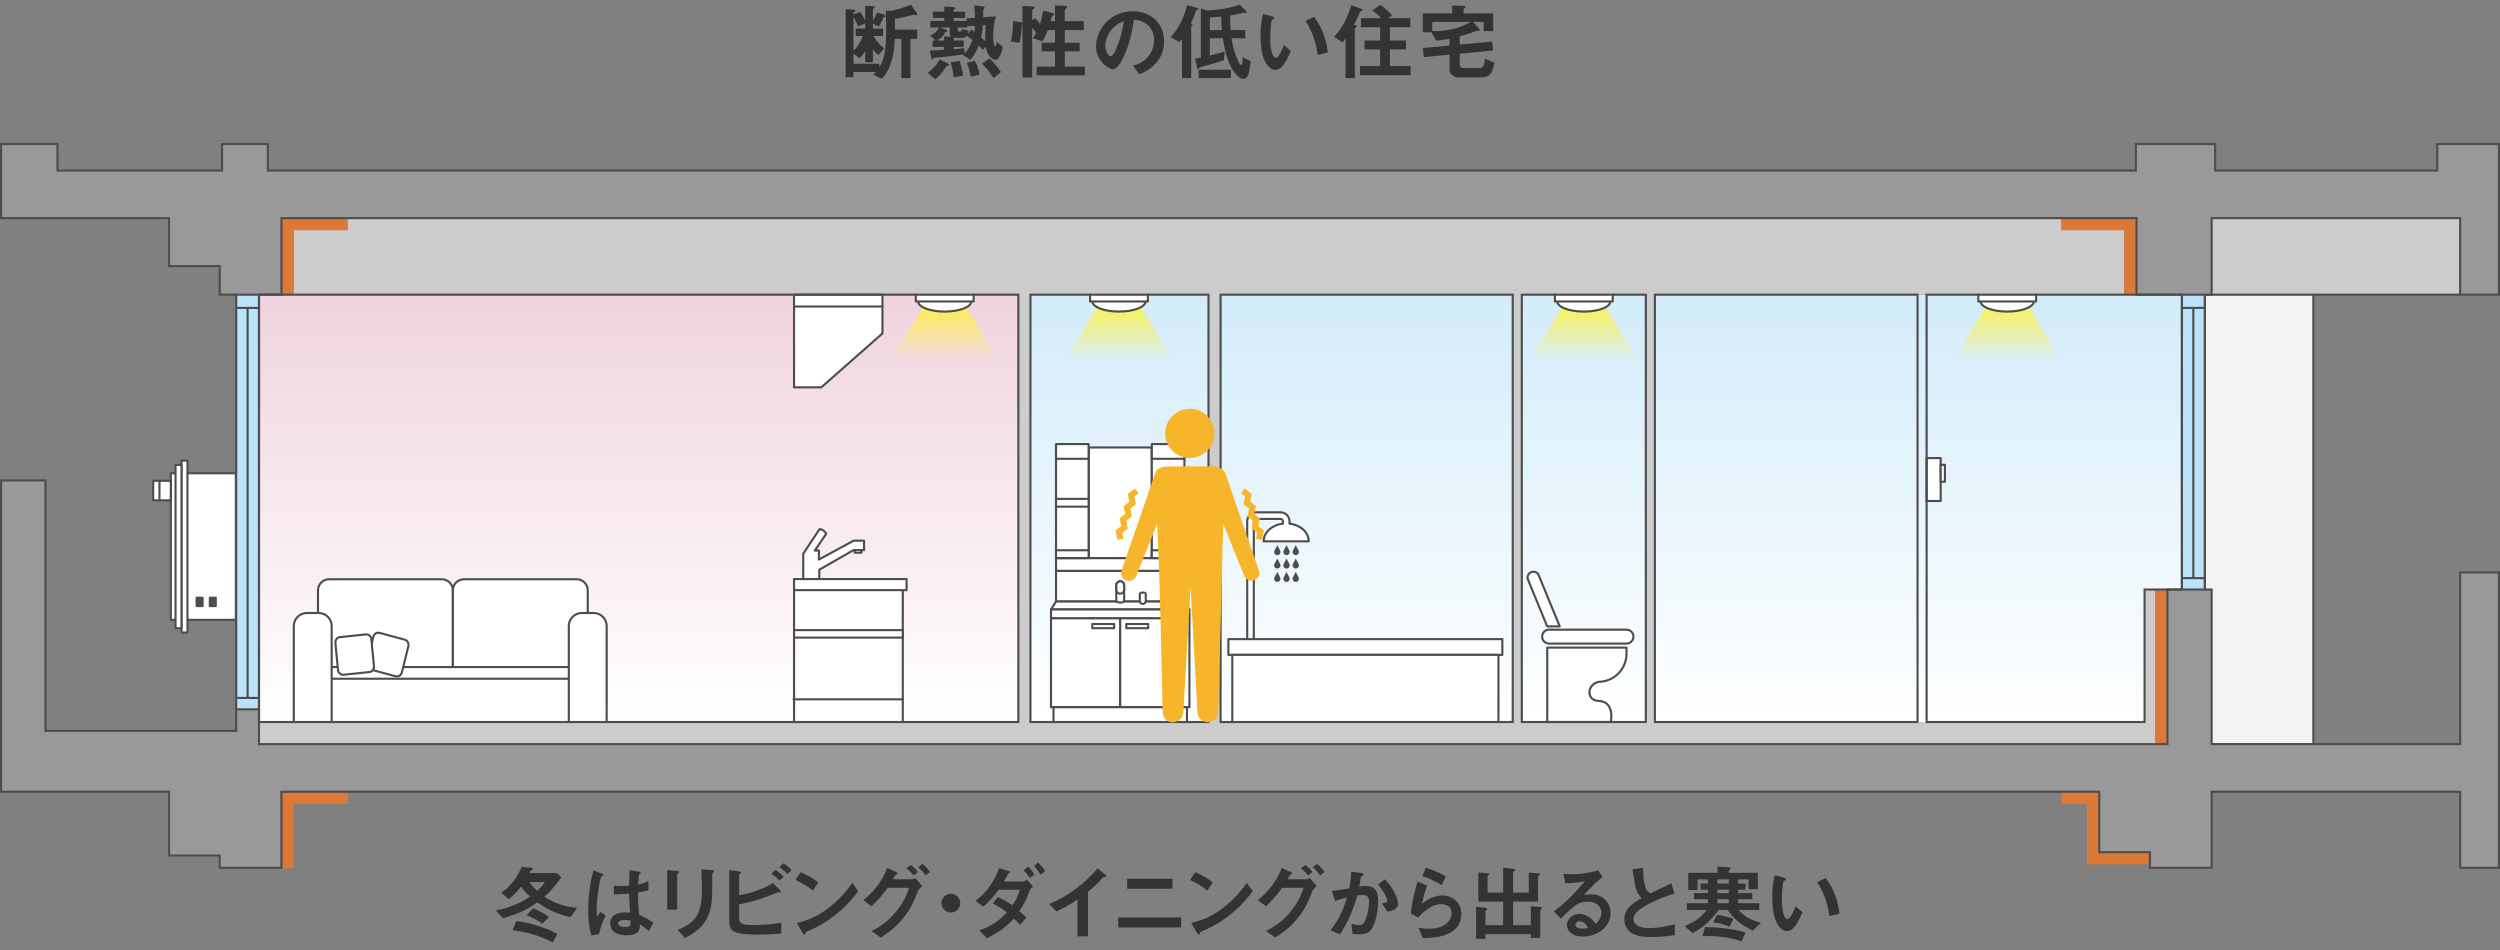 <?xml version="1.0" encoding="UTF-8"?><svg id="_レイヤー_2" xmlns="http://www.w3.org/2000/svg" xmlns:xlink="http://www.w3.org/1999/xlink" viewBox="0 0 566.239 215.271"><rect x="0" y="0" width="566.239" height="215.271" fill="#808080" stroke="none"/><defs><style>.cls-1,.cls-2,.cls-3,.cls-4{fill:none;}.cls-5{fill:#f7b52c;}.cls-2,.cls-6,.cls-7,.cls-8,.cls-4{stroke-width:.483px;}.cls-2,.cls-6,.cls-7,.cls-8,.cls-4,.cls-9{stroke:#4d4d4d;}.cls-2,.cls-6,.cls-7,.cls-9{stroke-linecap:round;stroke-linejoin:round;}.cls-10{fill:#dd7936;}.cls-6,.cls-9{fill:#fff;}.cls-7,.cls-11{fill:#4d4d4d;}.cls-12{fill:url(#_名称未設定グラデーション_16-3);}.cls-13{fill:url(#_名称未設定グラデーション_16-2);}.cls-14{fill:url(#_名称未設定グラデーション_16-4);}.cls-15{fill:#ccc;}.cls-16{fill:url(#_名称未設定グラデーション_3);}.cls-16,.cls-3,.cls-17,.cls-18,.cls-19,.cls-9{fill-rule:evenodd;}.cls-20{fill:url(#_名称未設定グラデーション_5);}.cls-8{fill:#999;}.cls-8,.cls-4{stroke-miterlimit:10;}.cls-21{fill:#bae2f8;}.cls-17{fill:url(#_名称未設定グラデーション_3-2);}.cls-18{fill:url(#_名称未設定グラデーション_3-4);}.cls-19{fill:url(#_名称未設定グラデーション_3-3);}.cls-22{fill:#f4f3f1;}.cls-9{stroke-width:.484px;}.cls-23{fill:#333;}.cls-24{fill:url(#_名称未設定グラデーション_16);}</style><linearGradient id="_名称未設定グラデーション_5" x1="144.657" y1="66.743" x2="144.657" y2="163.533" gradientUnits="userSpaceOnUse"><stop offset="0" stop-color="#efd3df"/><stop offset="1" stop-color="#fff"/></linearGradient><linearGradient id="_名称未設定グラデーション_16" x1="434.579" y1="66.743" x2="434.579" y2="163.533" gradientUnits="userSpaceOnUse"><stop offset="0" stop-color="#d2ecfa"/><stop offset="1" stop-color="#fff"/></linearGradient><linearGradient id="_名称未設定グラデーション_16-2" x1="309.543" x2="309.543" xlink:href="#_名称未設定グラデーション_16"/><linearGradient id="_名称未設定グラデーション_16-3" x1="253.555" x2="253.555" xlink:href="#_名称未設定グラデーション_16"/><linearGradient id="_名称未設定グラデーション_16-4" x1="358.728" x2="358.728" xlink:href="#_名称未設定グラデーション_16"/><linearGradient id="_名称未設定グラデーション_3" x1="213.972" y1="81.587" x2="213.972" y2="67.46" gradientUnits="userSpaceOnUse"><stop offset="0" stop-color="#fff23f" stop-opacity="0"/><stop offset="1" stop-color="#fff23f"/></linearGradient><linearGradient id="_名称未設定グラデーション_3-2" x1="253.444" x2="253.444" xlink:href="#_名称未設定グラデーション_3"/><linearGradient id="_名称未設定グラデーション_3-3" x1="358.728" x2="358.728" xlink:href="#_名称未設定グラデーション_3"/><linearGradient id="_名称未設定グラデーション_3-4" x1="454.623" x2="454.623" xlink:href="#_名称未設定グラデーション_3"/></defs><g id="_レイヤー_6"><rect class="cls-20" x="58.662" y="66.743" width="171.989" height="96.79"/><polygon class="cls-24" points="374.965 163.533 485.737 163.533 485.737 133.527 494.193 133.527 494.193 66.743 374.965 66.743 374.965 163.533"/><rect class="cls-22" x="499.361" y="66.743" width="24.607" height="101.803"/><rect class="cls-13" x="276.459" y="66.743" width="66.168" height="96.79"/><rect class="cls-12" x="233.391" y="66.743" width="40.328" height="96.79"/><rect class="cls-14" x="344.682" y="66.743" width="28.092" height="96.79"/><rect class="cls-15" x="500.927" y="49.401" width="56.288" height="17.341"/><path class="cls-15" d="M485.737,133.527v30.006h-110.907v-96.79h106.326v-17.341H66.51v17.341h164.142v96.79H58.662v2.253h0v2.761h429.495v-2.761h0v-32.259h-2.421ZM273.719,163.533h-40.328v-96.79h40.328v96.79ZM342.627,163.533h-66.168v-96.79h66.168v96.79ZM372.774,163.533h-28.092v-96.79h28.092v96.79Z"/><polyline class="cls-6" points="53.149 107.187 38.687 107.187 38.687 140.4 53.149 140.4"/><rect class="cls-6" x="34.696" y="108.898" width="3.991" height="4.419" transform="translate(73.383 222.215) rotate(-180)"/><rect class="cls-6" x="41.11" y="104.326" width="1.35" height="38.935" transform="translate(83.571 247.588) rotate(-180)"/><rect class="cls-6" x="39.76" y="105.308" width="1.35" height="36.972" transform="translate(80.87 247.588) rotate(-180)"/><line class="cls-2" x1="36.121" y1="108.898" x2="36.121" y2="113.317"/><rect class="cls-7" x="47.525" y="135.387" width="1.35" height="1.879" transform="translate(96.4 272.654) rotate(-180)"/><rect class="cls-7" x="44.531" y="135.387" width="1.35" height="1.879" transform="translate(90.413 272.654) rotate(-180)"/><rect class="cls-4" x="499.362" y="66.743" width="24.607" height="101.803"/><path class="cls-11" d="M288.581,125.015c0-.398.609-1.18.721-1.578.112.398.721,1.18.721,1.578,0,.398-.323.721-.721.721-.398,0-.721-.323-.721-.721Z"/><path class="cls-11" d="M290.671,125.015c0-.398.609-1.18.721-1.578.112.398.721,1.18.721,1.578,0,.398-.323.721-.721.721s-.721-.323-.721-.721Z"/><path class="cls-11" d="M292.761,125.015c0-.398.609-1.18.721-1.578.112.398.721,1.18.721,1.578,0,.398-.323.721-.721.721-.398,0-.721-.323-.721-.721Z"/><path class="cls-11" d="M289.302,128.773c-.398,0-.721-.323-.721-.721s.609-1.18.721-1.578c.112.398.721,1.18.721,1.578s-.323.721-.721.721Z"/><path class="cls-11" d="M291.392,128.773c-.398,0-.721-.323-.721-.721s.609-1.18.721-1.578c.112.398.721,1.18.721,1.578,0,.398-.323.721-.721.721Z"/><path class="cls-11" d="M293.481,128.773c-.398,0-.721-.323-.721-.721s.609-1.18.721-1.578c.112.398.721,1.18.721,1.578,0,.398-.323.721-.721.721Z"/><path class="cls-11" d="M289.302,131.811c-.398,0-.721-.323-.721-.721s.609-1.18.721-1.578c.112.398.721,1.18.721,1.578,0,.398-.323.721-.721.721Z"/><path class="cls-11" d="M291.392,131.811c-.398,0-.721-.323-.721-.721,0-.398.609-1.18.721-1.578.112.398.721,1.18.721,1.578,0,.398-.323.721-.721.721Z"/><path class="cls-11" d="M293.481,131.811c-.398,0-.721-.323-.721-.721,0-.398.609-1.18.721-1.578.112.398.721,1.18.721,1.578s-.323.721-.721.721Z"/><path class="cls-6" d="M282.487,144.757v-26.681c0-1.122.912-2.034,2.033-2.034h5.51c1.121,0,2.033.912,2.033,2.034v.522c2.464.288,4.357,1.97,4.357,4.008h-10.205c0-2.038,1.893-3.72,4.356-4.008v-.522c0-.299-.243-.542-.541-.542h-5.51c-.299,0-.541.243-.541.542v26.681"/><rect class="cls-6" x="278.228" y="144.757" width="62.045" height="3.573"/><polyline class="cls-6" points="279.113 163.533 279.113 148.33 339.389 148.33 339.389 163.533"/><path class="cls-6" d="M74.523,131.204h25.555c1.378,0,2.496,1.118,2.496,2.496v17.872h-30.547v-17.872c0-1.378,1.118-2.496,2.496-2.496Z"/><path class="cls-6" d="M105.07,131.204h25.555c1.378,0,2.496,1.118,2.496,2.496v17.872h-30.547v-17.872c0-1.378,1.118-2.496,2.496-2.496Z"/><rect class="cls-6" x="72.027" y="151.095" width="61.094" height="3.427"/><polyline class="cls-6" points="72.027 162.163 72.027 153.734 133.121 153.734 133.121 162.163"/><path class="cls-6" d="M66.545,163.533v-21.735c0-1.635,1.325-2.96,2.96-2.96h2.658c1.635,0,2.96,1.325,2.96,2.96v21.735"/><path class="cls-6" d="M128.831,163.533v-21.735c0-1.635,1.325-2.96,2.96-2.96h2.658c1.635,0,2.96,1.325,2.96,2.96v21.735"/><path class="cls-6" d="M89.611,153.175l-5.678-1.536c-.621-.168-.994-.831-.834-1.48l1.468-5.94c.161-.65.794-1.04,1.415-.872l5.678,1.536c.621.168.994.831.834,1.48l-1.468,5.94c-.161.65-.794,1.04-1.415.872Z"/><path class="cls-6" d="M83.663,152.213l-5.835.616c-.638.067-1.208-.419-1.272-1.087l-.589-6.105c-.064-.668.401-1.263,1.039-1.331l5.835-.616c.638-.067,1.208.419,1.272,1.087l.589,6.105c.064.668-.401,1.263-1.039,1.331Z"/><rect class="cls-6" x="239.185" y="126.402" width="29.078" height="2.908"/><rect class="cls-6" x="239.185" y="129.31" width="29.078" height="6.934"/><polygon class="cls-6" points="269.402 138.034 238.047 138.034 239.185 136.244 268.263 136.244 269.402 138.034"/><rect class="cls-6" x="246.611" y="101.351" width="14.271" height="25.051"/><rect class="cls-6" x="239.185" y="101.351" width="7.381" height="25.051"/><rect class="cls-6" x="260.882" y="101.351" width="7.381" height="25.051"/><rect class="cls-6" x="238.047" y="138.034" width="31.356" height="2.013"/><rect class="cls-6" x="238.046" y="140.047" width="15.678" height="20.131"/><rect class="cls-6" x="253.724" y="140.047" width="15.678" height="20.131"/><polyline class="cls-6" points="238.614 163.533 238.614 160.178 268.835 160.178 268.835 163.533"/><rect class="cls-6" x="255.099" y="141.329" width="4.961" height=".952"/><rect class="cls-6" x="247.388" y="141.329" width="4.961" height=".952"/><rect class="cls-6" x="239.185" y="100.582" width="7.381" height="3.336"/><rect class="cls-6" x="260.882" y="100.582" width="7.381" height="3.336"/><rect class="cls-6" x="239.186" y="112.995" width="7.381" height="1.764"/><rect class="cls-6" x="260.882" y="112.995" width="7.381" height="1.764"/><rect class="cls-6" x="239.186" y="124.639" width="7.381" height="1.764"/><rect class="cls-6" x="260.882" y="124.639" width="7.381" height="1.764"/><path class="cls-6" d="M254.612,136.241v-3.704c0-.491-.397-.888-.888-.888s-.888.397-.888.888v3.704s.44.244.927.244.849-.244.849-.244Z"/><path class="cls-6" d="M254.612,133.572c0,.49-.397.888-.888.888s-.888-.398-.888-.888v-1.035c0-.491.397-.888.888-.888s.888.397.888.888v1.035Z"/><path class="cls-6" d="M259.51,136.121c0,.371-.301.672-.672.672s-.673-.301-.672-.672v-1.521c0-.371.301-.378.672-.378s.672.007.672.378v1.521Z"/><path class="cls-6" d="M368.394,142.615h-17.532c-.87,0-1.576.706-1.576,1.576s.706,1.576,1.576,1.576h17.532c.87,0,1.576-.705,1.576-1.576s-.706-1.576-1.576-1.576Z"/><path class="cls-6" d="M350.447,146.844v16.689h14.381s1.062-4.663-2.841-4.794c-2.668-.089-2.668-3.718.128-4.307v-.004c3.476-.05,6.279-2.877,6.279-6.364v-1.378h-17.947v.158Z"/><rect class="cls-6" x="436.371" y="103.75" width="3.184" height="9.726"/><rect class="cls-6" x="439.555" y="105.282" width=".957" height="3.828"/><path class="cls-6" d="M353.269,141.872l-4.75-11.567c-.275-.67-1.041-.992-1.712-.716-.67.275-.99,1.043-.716,1.712l4.341,10.57h2.837Z"/><rect class="cls-6" x="193.609" y="124.247" width="1.502" height=".939"/><path class="cls-6" d="M181.929,131.162v-5.739s3.686-5.577,3.686-5.577c.94.035,1.527,1.04,1.527,1.04l-2.589,3.81h.921v2.04s7.853-4.272,7.853-4.272h2.378v2.128h-2.378s-7.76,4.443-7.76,4.443v2.128"/><polyline class="cls-6" points="179.847 163.533 179.847 131.162 204.478 131.162 204.478 163.533"/><polygon class="cls-6" points="199.874 66.743 179.847 66.743 179.847 87.722 186.031 87.722 199.874 75.519 199.874 66.743"/><line class="cls-2" x1="199.874" y1="69.423" x2="179.847" y2="69.423"/><rect class="cls-6" x="179.847" y="131.162" width="25.493" height="2.503"/><rect class="cls-6" x="179.847" y="142.728" width="24.631" height="1.69"/><line class="cls-6" x1="179.724" y1="158.393" x2="204.478" y2="158.393"/><rect class="cls-21" x="53.494" y="66.743" width="5.168" height="93.919"/><line class="cls-4" x1="53.494" y1="66.743" x2="53.494" y2="160.662"/><line class="cls-4" x1="58.662" y1="66.743" x2="58.662" y2="160.662"/><line class="cls-4" x1="56.078" y1="69.741" x2="56.078" y2="158.078"/><line class="cls-4" x1="58.662" y1="69.741" x2="53.494" y2="69.741"/><line class="cls-4" x1="58.662" y1="158.078" x2="53.494" y2="158.078"/><rect class="cls-21" x="494.193" y="66.743" width="5.168" height="66.784"/><line class="cls-4" x1="494.193" y1="66.743" x2="494.193" y2="133.527"/><line class="cls-4" x1="499.362" y1="66.743" x2="499.362" y2="133.527"/><line class="cls-4" x1="496.777" y1="69.741" x2="496.777" y2="130.943"/><line class="cls-4" x1="499.362" y1="69.741" x2="494.193" y2="69.741"/><line class="cls-4" x1="499.362" y1="130.943" x2="494.193" y2="130.943"/><line class="cls-4" x1="523.968" y1="66.743" x2="557.215" y2="66.743"/><polygon class="cls-10" points="488.158 165.785 488.158 165.785 488.158 168.546 490.918 168.546 490.918 133.527 488.158 133.527 488.158 165.785"/><polygon class="cls-10" points="78.774 49.401 63.749 49.401 63.749 66.743 66.509 66.743 66.509 52.162 78.774 52.162 78.774 49.401"/><polygon class="cls-10" points="466.832 49.401 466.832 52.162 481.155 52.162 481.155 66.743 483.916 66.743 483.916 49.401 466.832 49.401"/><polygon class="cls-10" points="475.465 193.02 475.465 179.324 466.832 179.324 466.832 182.085 472.704 182.085 472.704 195.78 486.943 195.78 486.943 193.02 475.465 193.02"/><polygon class="cls-10" points="78.774 179.324 63.749 179.324 63.749 196.666 66.509 196.666 66.509 182.085 78.774 182.085 78.774 179.324"/><path class="cls-1" d="M93.839,70.228h40.244c.847,0,1.534.687,1.534,1.534v12.299c0,.848-.689,1.537-1.537,1.537h-40.244c-.846,0-1.534-.687-1.534-1.534v-12.299c0-.848.689-1.537,1.537-1.537Z"/><rect class="cls-1" x="94.559" y="84.2" width="38.908" height=".322"/><path class="cls-3" d="M129.598,83.072c0-.207.165-.376.367-.376s.366.169.366.376-.164.376-.366.376-.367-.169-.367-.376Z"/><path class="cls-3" d="M130.78,83.072c0-.207.164-.376.366-.376s.366.169.366.376-.164.376-.366.376-.366-.169-.366-.376Z"/><path class="cls-3" d="M131.982,83.072c0-.207.164-.376.366-.376s.366.169.366.376-.164.376-.366.376-.366-.169-.366-.376Z"/><rect class="cls-4" x="276.459" y="66.743" width="66.168" height="96.79"/><rect class="cls-4" x="374.829" y="66.743" width="59.487" height="96.79"/><polygon class="cls-8" points="557.215 168.546 500.927 168.546 500.927 133.527 490.918 133.527 490.918 168.546 58.662 168.546 58.662 160.662 53.494 160.662 53.494 165.543 10.296 165.543 10.296 108.817 .242 108.817 .242 179.324 38.286 179.324 38.286 193.776 49.764 193.776 49.764 196.551 63.749 196.551 63.749 179.324 475.465 179.324 475.465 193.02 486.943 193.02 486.943 196.551 500.927 196.551 500.927 179.324 557.215 179.324 557.215 196.551 565.998 196.551 565.998 129.653 557.215 129.653 557.215 168.546"/><polygon class="cls-8" points="552.026 32.635 552.026 38.623 501.726 38.623 501.726 32.635 483.761 32.635 483.761 38.623 60.662 38.623 60.662 32.635 50.283 32.635 50.283 38.623 13.016 38.623 13.016 32.635 .242 32.635 .242 49.402 38.286 49.402 38.286 60.266 49.764 60.266 49.764 66.743 63.749 66.743 63.749 49.402 483.916 49.402 483.916 66.743 500.927 66.743 500.927 49.402 557.215 49.402 557.215 66.743 565.998 66.743 565.998 32.635 552.026 32.635"/><path class="cls-23" d="M129.226,207.741c-3.414-.759-5.5-1.991-7.511-3.357-1.84,1.29-3.717,2.447-7.795,3.584l-1.631-1.783c1.043-.189,2.124-.379,3.888-1.081,1.859-.74,2.883-1.404,3.869-2.029-1.195-1.082-1.65-1.707-2.029-2.257-1.328,1.669-2.2,2.352-2.826,2.826l-1.669-1.441c2.295-1.518,3.698-3.623,4.628-5.861l2.086.189c.322.038.493.095.493.266,0,.114-.057.152-.152.209-.038.019-.323.114-.36.151-.038.019-.209.398-.303.588h6.221l1.005.986c-.038.038-.152.19-.228.285-1.991,2.58-2.048,2.655-3.604,4.078,2.39,1.556,4.211,2.144,7.416,2.542l-1.498,2.105ZM125.186,213.431c-3.224-1.574-5.576-2.276-9.123-2.75l.872-2.067c1.347.171,2.428.285,5.292,1.214,2.314.759,3.016,1.157,4.021,1.726l-1.062,1.877ZM122.834,209.201c-.986-.759-2.447-1.479-3.528-1.877l1.404-1.612c.872.322,2.522,1.119,3.642,1.991l-1.517,1.499ZM119.837,199.794c.664.815,1.138,1.328,1.84,1.991,1.081-.986,1.479-1.612,1.745-1.991h-3.585Z"/><path class="cls-23" d="M135.696,211.591l-1.745.285c-.569-1.896-.721-3.888-.721-5.879,0-2.997.417-5.975,1.157-8.876l1.84.721c.057.019.455.189.455.379,0,.038-.019.095-.076.132-.057.038-.303.133-.36.152-.133.095-.36,1.062-.417,1.29-.171.854-.702,4.419-.702,5.879,0,.208,0,1.214.095,1.992l.778-1.138,1.195.815c-.417.892-1.29,2.731-1.498,4.249ZM146.944,210.889c-.683-.645-1.195-1.024-1.992-1.498-.038,1.46-.417,2.446-2.997,2.446-.55,0-3.736,0-3.736-2.731,0-1.707,1.498-2.447,3.338-2.447.379,0,.778.038,1.157.076-.152-2.257-.209-3.053-.247-4.343-1.233.133-2.257.208-3.433.152l-.019-1.954c.341.057.816.114,1.707.114.721,0,1.233-.057,1.764-.114.038-1.422.038-1.631.076-3.509l2.124.341c.398.057.455.152.455.266,0,.095-.171.189-.36.303-.114.475-.171,1.309-.266,2.352.531-.114,1.631-.341,2.352-.778v2.049c-.778.265-1.764.417-2.371.531.019,2.048.057,2.959.266,5.083.74.304,1.555.626,3.262,1.783l-1.081,1.877ZM141.481,208.367c-.891,0-1.498.322-1.498.759s.55.834,1.669.834c1.252,0,1.214-.437,1.176-1.422-.284-.057-.778-.171-1.347-.171Z"/><path class="cls-23" d="M153.679,197.727c-.284.208-.303.228-.303.284v8.004h-2.257v-8.952l2.257.19c.152.019.493.038.493.208,0,.095-.114.189-.19.266ZM161.551,197.594c-.247.247-.247.303-.247.834-.019.17.019,1.024.019,1.214,0,3.698-.038,5.197-.645,7.037-1.119,3.357-3.585,4.761-5.557,5.766l-1.65-1.839c3.888-1.537,5.519-3.338,5.519-9.066,0-.455-.038-3.091-.133-4.609l2.428.133c.095,0,.474.019.474.247,0,.057-.019.133-.209.285Z"/><path class="cls-23" d="M171.454,211.686c-5.576,0-6.278-.949-6.278-2.978v-11.646l2.086.304c.379.057.569.189.569.303,0,.095-.114.19-.19.266-.209.152-.228.208-.228.247v4.571c1.385-.247,2.352-.398,4.476-1.214,1.669-.626,2.276-1.005,3.167-1.536l1.574,1.574c.019.019.284.285.284.436,0,.019,0,.152-.171.152-.057,0-.417-.076-.512-.076s-2.352.948-2.807,1.1c-3.035,1.043-4.761,1.403-6.012,1.65v2.997c0,1.1.114,1.688,3.281,1.688,2.75,0,5.045-.341,6.259-.531v2.465c-.91.057-2.959.228-5.5.228ZM176.537,199.452c-.531-.588-1.138-1.1-1.802-1.574l.948-.854c.702.493,1.29,1.005,1.821,1.574l-.967.854ZM178.339,197.954c-.55-.626-1.119-1.1-1.802-1.574l.967-.854c.664.455,1.271.986,1.802,1.555l-.967.873Z"/><path class="cls-23" d="M184.088,201.709c-1.081-.892-2.371-1.707-3.888-2.39l1.157-1.783c1.252.55,2.788,1.366,3.983,2.352l-1.252,1.821ZM189.645,206.868c-2.997,2.428-4.799,3.225-7.15,4.229-.095.266-.133.588-.285.588-.114,0-.284-.114-.417-.36l-1.328-2.276c1.517-.36,4.002-1.005,7.037-3.281,2.902-2.162,4.723-4.666,5.557-5.804l1.309,1.897c-.74.986-2.219,2.978-4.723,5.007Z"/><path class="cls-23" d="M207.894,201.842c-.645,1.707-1.347,3.642-3.224,5.993-2.01,2.523-4.078,3.812-5.197,4.514l-2.086-1.479c1.157-.588,3.718-1.858,6.088-5.026,1.593-2.144,2.143-3.888,2.428-4.761h-4.855c-1.1,1.555-1.935,2.522-3.642,4.173l-1.878-1.347c2.693-2.163,4.59-4.913,5.405-7.321l1.897.854c.152.076.493.228.493.398,0,.114-.114.151-.436.265-.209.247-.436.74-.645,1.043h4.249c.19,0,.455-.057.816-.285l1.593,1.859c-.607.436-.91.854-1.005,1.119ZM206.946,198.276c-.493-.626-.967-1.081-1.65-1.574l.986-.778c.645.475,1.157.949,1.631,1.575l-.967.777ZM209.658,198.276c-.341-.474-.91-1.252-1.688-1.84l.967-.777c.645.474,1.252,1.214,1.688,1.84l-.967.777Z"/><path class="cls-23" d="M215.369,206.679c-1.176,0-2.124-.948-2.124-2.125s.967-2.124,2.124-2.124,2.124.948,2.124,2.124-.948,2.125-2.124,2.125Z"/><path class="cls-23" d="M233.181,201.823c-.455,1.233-.891,2.371-2.295,4.552.398.342.797.683,1.574,1.46l-1.404,1.631c-.531-.607-.967-.986-1.46-1.385-1.688,1.84-3.167,2.959-6.05,4.438l-1.707-1.783c3.281-1.119,4.931-2.75,6.221-4.078-1.1-.834-1.973-1.385-3.205-2.048l1.138-1.441c.683.303,1.555.702,3.319,1.877.854-1.271,1.271-2.105,1.669-3.528h-4.799c-.854,1.176-1.916,2.58-3.509,3.832l-1.726-1.328c2.617-1.802,4.495-4.913,5.349-7.397l2.143.645c.133.038.379.133.379.285,0,.095-.076.133-.379.266-.095.038-.095.076-.228.341-.133.304-.417.796-.835,1.499h4.343c.247,0,.626-.304.854-.456l1.442,1.631c-.55.379-.721.645-.835.986ZM233.238,198.883c-.398-.702-.816-1.214-1.385-1.764l1.005-.834c.36.36.948.967,1.422,1.802l-1.043.796ZM235.684,198.125c-.36-.588-.835-1.328-1.498-1.991l.967-.778c.455.455,1.081,1.138,1.555,1.992l-1.024.777Z"/><path class="cls-23" d="M250.14,198.675c-.285.019-.323.057-.588.341-.948,1.081-2.01,2.067-3.13,2.959v10.109h-2.371v-8.345c-1.29.854-2.56,1.65-4.78,2.693l-1.65-1.688c3.964-1.555,8.137-4.666,11.001-8.061l1.65,1.366c.076.057.322.303.322.455,0,.133-.076.152-.455.171Z"/><path class="cls-23" d="M253.272,210.055v-2.257h14.244v2.257h-14.244ZM255.302,201.292v-2.257h10.261v2.257h-10.261Z"/><path class="cls-23" d="M273.436,201.709c-1.081-.892-2.371-1.707-3.888-2.39l1.157-1.783c1.252.55,2.788,1.366,3.983,2.352l-1.252,1.821ZM278.993,206.868c-2.997,2.428-4.799,3.225-7.15,4.229-.095.266-.133.588-.284.588-.114,0-.285-.114-.417-.36l-1.328-2.276c1.517-.36,4.002-1.005,7.037-3.281,2.902-2.162,4.723-4.666,5.557-5.804l1.309,1.897c-.74.986-2.219,2.978-4.723,5.007Z"/><path class="cls-23" d="M297.242,201.842c-.645,1.707-1.346,3.642-3.224,5.993-2.01,2.523-4.078,3.812-5.197,4.514l-2.086-1.479c1.157-.588,3.717-1.858,6.088-5.026,1.593-2.144,2.143-3.888,2.428-4.761h-4.855c-1.1,1.555-1.935,2.522-3.642,4.173l-1.878-1.347c2.693-2.163,4.59-4.913,5.406-7.321l1.897.854c.152.076.493.228.493.398,0,.114-.114.151-.436.265-.209.247-.436.74-.645,1.043h4.249c.189,0,.455-.057.815-.285l1.593,1.859c-.607.436-.91.854-1.005,1.119ZM296.294,198.276c-.493-.626-.967-1.081-1.65-1.574l.986-.778c.645.475,1.157.949,1.631,1.575l-.967.777ZM299.006,198.276c-.341-.474-.91-1.252-1.688-1.84l.967-.777c.645.474,1.252,1.214,1.688,1.84l-.968.777Z"/><path class="cls-23" d="M310.825,210.168c-.816,1.385-2.03,1.46-2.845,1.46-.512,0-1.1-.038-1.631-.114l-.265-2.295c.417.133.967.303,1.707.303.569,0,.872-.095,1.138-.474.36-.512,1.157-2.807,1.157-4.723,0-1.005-.209-1.612-1.574-1.612-.342,0-.721.038-1.081.095-.986,3.471-1.991,5.69-3.926,8.838l-2.162-.967c1.669-2.125,2.636-3.812,3.755-7.416-.929.228-1.707.455-2.693.815l-.759-2.295c1.385-.114,3.129-.436,3.964-.569.228-1.214.398-2.219.417-3.793l2.314.322c.152.019.531.133.531.304,0,.076-.038.133-.247.266-.342.208-.379.228-.398.417-.095.683-.228,1.347-.36,2.067.417-.076.986-.151,1.499-.151,2.579,0,2.788,2.105,2.788,3.262,0,1.574-.323,4.514-1.328,6.259ZM314.258,206.508l-1.29-1.954c.816-.076,1.252-.114,1.252-.569,0-.588-1.062-2.484-2.105-3.68l1.574-1.138c2.485,2.655,2.959,4.893,2.959,5.576,0,1.081-1.176,1.536-2.39,1.764Z"/><path class="cls-23" d="M322.284,212.482l-1.005-2.333c.607.076,1.498.209,2.371.209,3.528,0,5.14-1.84,5.14-3.585,0-1.214-.967-1.991-2.39-1.991-1.309,0-3.224.758-5.178,3.034l-1.65-.872c.152-2.58,1.062-5.804,1.479-7.246l2.181.854c-.493,1.347-.891,2.75-1.138,4.173,1.707-1.555,3.698-1.916,4.666-1.916,1.991,0,4.211,1.403,4.211,4.154,0,5.348-6.335,5.462-8.687,5.519ZM326.513,200.496c-1.214-.778-2.124-1.271-4.381-2.067l.816-1.878c1.271.398,3.073,1.081,4.533,1.954l-.967,1.992Z"/><path class="cls-23" d="M349.125,205.825c-.228.228-.266.266-.266.379v6.221h-2.124v-.854h-10.28v1.062h-2.124v-7.227l2.219.209c.171.019.303.095.303.228s-.114.228-.171.266c-.228.17-.228.189-.228.247v3.186h4.002v-5.33h-5.633v-6.6l2.276.208c.076,0,.209.076.209.17,0,.114-.114.19-.171.228-.19.114-.209.228-.209.265v3.68h3.528v-5.652l2.504.322c.114.019.247.076.247.208s-.095.171-.19.228c-.133.057-.303.152-.303.266v4.628h3.547v-4.514l2.314.152c.133,0,.266.057.266.171s-.114.189-.133.208c-.209.152-.342.266-.342.474v5.557h-5.652v5.33h4.021v-4.286l2.238.17c.152.019.266.114.266.19,0,.095-.076.17-.114.208Z"/><path class="cls-23" d="M358.497,212.122c-2.371,0-3.585-1.195-3.585-2.599,0-1.081.929-2.522,2.788-2.522,1.973,0,3.206,1.555,3.737,2.219.417-.379,1.252-1.176,1.252-2.522,0-1.878-1.84-2.485-3.073-2.485-.816,0-1.707.228-2.162.474-1.176.626-2.845,2.314-3.907,3.395l-1.593-1.669c1.973-1.479,3.983-3.167,7.018-6.847-1.138.266-2.181.456-4.438.475l-.436-2.125c.455.038,1.536.114,2.124.114.721,0,3.945-.247,5.747-.948l.986,1.536c-1.138.948-1.46,1.252-4.211,4.059.626-.095,1.555-.114,1.84-.114,2.579,0,4.211,2.105,4.211,4.191,0,3.148-2.959,5.368-6.297,5.368ZM357.776,208.67c-.778,0-.948.55-.948.797,0,.664.872.854,1.555.854.607,0,1.024-.114,1.29-.171-.247-.436-.816-1.479-1.897-1.479Z"/><path class="cls-23" d="M373.995,212.236c-2.238,0-3.224-.266-4.173-.759-1.365-.721-1.935-2.048-1.935-3.243,0-2.371,1.84-3.584,3.926-4.817-.531-.569-.891-1.176-1.119-1.707-.266-.626-.36-1.176-.967-4.799l2.428-.36c.019,1.062.038,3.073.55,4.495.265.721.664,1.024,1.1,1.29,2.181-1.024,2.428-1.138,4.76-2.238l.702,2.314c-2.997.815-5.804,2.219-7.018,2.997-.854.531-2.257,1.499-2.257,2.77,0,1.365,1.499,2.029,3.49,2.029,1.972,0,3.945-.379,5.861-.854v2.428c-1.138.17-2.978.455-5.349.455Z"/><path class="cls-23" d="M396.948,210.794c-2.617-1.403-3.85-2.257-5.69-4.704h-1.935c-2.447,3.11-3.926,4.135-5.955,5.253l-1.802-1.555c2.731-1.271,3.698-2.01,5.026-3.698h-4.533v-1.518h4.78v-.891h-3.148v-1.385h3.148v-.796h-1.669v-1.385h1.669v-.929h-2.352v2.39h-2.105v-3.888h6.619v-1.385l2.447.133c.133,0,.531.019.531.228s-.171.266-.398.474v.55h6.562v3.717h-2.105v-2.219h-2.352v.929h1.669v1.385h-1.669v.796h3.205v1.385h-3.205v.891h4.78v1.518h-4.685c1.138,1.251,2.067,2.067,5.083,2.958l-1.916,1.745ZM394.444,213.203c-3.338-1.138-6.031-1.214-8.857-1.195l.607-2.029c1.157.019,2.674.038,5.007.36,2.143.284,3.054.55,4.154.891l-.91,1.973ZM391.732,209.865c-1.84-.645-2.39-.797-3.661-.93l.778-1.745c1.29.17,2.561.493,3.774.929l-.891,1.745ZM391.561,199.187h-2.579v.929h2.579v-.929ZM391.561,201.501h-2.579v.796h2.579v-.796ZM391.561,203.682h-2.579v.891h2.579v-.891Z"/><path class="cls-23" d="M404.746,210.889c-.607,0-1.081-.322-1.404-.626-1.328-1.29-1.935-3.509-1.935-7.112,0-2.428.266-3.661.569-4.931l2.086.569c.133.038.436.133.436.36,0,.208-.228.285-.55.398-.208,1.043-.36,2.143-.36,4.229,0,3.698.91,4.381,1.29,4.381.683,0,1.46-2.011,1.821-2.921l1.574,1.403c-1.043,2.238-1.991,4.249-3.528,4.249ZM414.362,207.513c-.55-3.945-1.802-6.183-2.788-7.701l1.953-.948c.91,1.29,2.599,3.68,3.111,8.061l-2.276.588Z"/><path class="cls-23" d="M207.591,3.436c-.095,0-.531-.114-.626-.114-.019,0-.379.095-.55.133-.816.228-2.314.607-3.718.815.019.626.019,1.802.019,2.428h5.026v2.105h-1.517v8.857h-2.067v-8.857h-1.479c-.057,1.916-.322,3.376-.569,4.381-.493,1.916-1.157,3.357-2.409,4.685l-1.916-1.005c.19-.171.379-.36.569-.55h-5.045v1.176h-1.764V2.127l1.745.038c.285,0,.455.057.455.247,0,.076-.038.133-.209.265-.152.095-.228.133-.228.209v.379l1.536-.55c.683,1.024.891,1.422,1.119,1.935V1.292l1.707.095c.266.019.474.057.474.247,0,.076-.038.133-.209.266-.171.114-.228.17-.228.228v2.636c.455-.777.683-1.309.929-1.991l1.669.569c.019,0,.285.114.285.322,0,.133-.076.152-.493.266-.493,1.176-.872,1.802-1.062,2.125l-1.328-.721v1.138h2.295v1.688h-2.124c.266.493.778,1.46,2.39,2.807l-1.29,1.518c-.474-.379-.797-.683-1.271-1.252v2.883h-1.745v-2.561c-.209.398-.645,1.062-1.271,1.631l-1.385-1.062v2.333h5.861v.778c.816-1.422,1.555-2.769,1.555-8.459,0-1.119-.019-1.878-.095-4.362l1.347.019c1.612-.361,3.016-.797,4.324-1.385l1.309,1.802c.076.095.171.266.171.417,0,.114-.057.17-.19.17ZM195.964,5.333l-1.631.625c-.303-.815-.569-1.365-1.024-2.086v7.662c1.024-1.024,1.745-2.352,2.124-3.376h-1.612v-1.688h2.143v-1.138Z"/><path class="cls-23" d="M214.384,14.948c-.588.986-1.347,2.067-2.56,2.978l-1.707-1.441c1.195-.834,2.086-1.859,2.712-2.997l1.84.854c.114.057.303.171.303.36s-.322.228-.588.247ZM225.442,13.545c-.095,0-1.707-.189-2.2-2.959l-.607.74c-.322-.398-.702-.759-.948-1.005-.74,1.783-1.328,2.542-1.897,3.225l-1.688-1.081.209-.171c-1.347.209-2.712.398-4.078.55-.284.038-1.612.133-1.916.17-.303.019-.74.057-.853.209-.19.208-.209.247-.285.247-.171,0-.247-.323-.266-.437l-.285-1.593c.759,0,1.536-.038,3.205-.151v-.664h-2.598v-1.441h.645l-1.195-1.195c1.062-.437,1.65-.854,1.935-1.764h-1.897v-1.479h3.167v-.683h-2.599v-1.422h2.599v-1.157l1.916.114c.076,0,.569.019.569.247,0,.133-.19.19-.379.342v.455h2.599v1.422h-2.599v.683h2.978l-.057-.588,1.916-.133c-.038-.948-.057-1.517-.19-2.807l1.859.228c.341.038.531.133.531.322,0,.076-.038.114-.076.171-.209.189-.228.189-.247.265,0,.019-.019,1.442-.019,1.707l2.883-.228c-.569,1.764-.607,3.661-.607,4.476,0,.456,0,2.333.455,2.333.171,0,.284-.626.341-.986l1.385,1.1c-.228,1.062-.74,2.94-1.707,2.94ZM215.124,7.646v-1.423h-2.105l1.214.512c.076.038.285.114.285.304,0,.132-.171.17-.398.189-.569,1.252-1.404,1.688-1.935,1.954h1.65v-.929l1.612.095c-.114-.114-.322-.285-.322-.702ZM215.977,17.509c-.076-.91-.209-2.086-.683-3.395l2.03-.322c.398,1.081.683,2.484.816,3.357l-2.162.36ZM218.955,8.139c-.209.247-.417.437-1.176.437h-1.328c-.152,0-.322-.019-.436-.038v.645h2.257v1.441h-2.257v.531c.721-.057,1.366-.114,2.39-.247l.095,1.195c1.081-1.195,1.479-2.295,1.745-3.054-.379-.304-.797-.626-1.29-.911ZM219.069,5.92v.303h-2.143v.512c0,.341.114.398.455.398.455,0,.474-.114.588-.569l1.385.379c-.019.152-.076.437-.171.74l.816-.967c.133.095.474.36.721.531.095-.607.114-.967.114-1.441l-1.764.114ZM219.846,17.414c-.133-.967-.379-2.048-.872-3.148l1.84-.512c.588,1.138.929,2.447,1.062,3.111l-2.03.55ZM222.616,5.693c-.076,1.119-.171,1.839-.36,2.807.266.246.569.512.891.853-.019-1.043.019-1.839.095-3.698l-.626.038ZM225.005,17.68c-.493-.797-1.328-2.067-2.598-3.262l1.707-1.176c.569.531,1.574,1.479,2.598,3.092l-1.707,1.347Z"/><path class="cls-23" d="M234.795,17.054v-1.973h4.154v-3.452h-3.016v-1.954h3.016v-2.864h-1.631c-.228.626-.645,1.745-1.233,2.561l-2.162-.721c.303-.322.569-.854.759-1.233-.095-.17-.436-.74-.891-1.081v11.229h-2.2V5.465c-.038.038-.057.057-.171.114-.038,1.1-.095,2.352-.493,4.116l-1.991-.304c.171-.664.531-2.048.531-4.609l1.783.266c.247.038.266.057.341.114V1.349l2.03.095c.436.019.702.076.702.265,0,.171-.133.266-.266.342-.171.114-.266.189-.266.303v2.2l.683-.417c.36.36.797.873,1.081,1.309.303-.911.455-1.593.683-3.035l1.992.493c.36.095.512.132.512.341,0,.095-.076.189-.209.266-.114.076-.19.133-.266.208-.095.17-.246.91-.303,1.062h.986V1.235l2.067.076c.531.019.683.076.683.247s-.114.284-.246.398c-.133.114-.285.247-.285.342v2.484h4.305v2.029h-4.305v2.864h3.357v1.954h-3.357v3.452h4.552v1.973h-10.925Z"/><path class="cls-23" d="M262.452,13.488c-1.422,2.105-3.395,2.921-4.419,3.338l-1.404-1.954c.854-.247,2.257-.645,3.414-2.029,1.157-1.366,1.365-2.94,1.365-3.774,0-1.043-.303-2.314-1.365-3.319-1.195-1.138-2.523-1.214-3.224-1.271-.607,4.514-1.726,7.169-2.352,8.44-.569,1.176-1.441,2.769-2.428,2.769-.683,0-3.793-1.707-3.793-5.102,0-4.21,3.471-8.042,8.364-8.042,3.945,0,7.056,2.674,7.056,6.904,0,1.669-.512,2.997-1.214,4.04ZM252.248,6.186c-1.347,1.29-1.897,3.053-1.897,4.21,0,1.536.872,2.333,1.214,2.333.986,0,2.617-4.951,2.997-7.909-.55.189-1.404.474-2.314,1.366Z"/><path class="cls-23" d="M271.16,2.279c-.057.019-.266.057-.284.152-.171.588-.398,1.271-1.157,2.845.19.076.379.152.379.341,0,.057-.019.076-.057.133-.076.076-.228.247-.228.323v11.607h-2.105v-8.876c-.323.436-.436.55-.607.721l-1.954-1.119c1.138-1.233,2.579-3.035,3.755-7.245l2.067.588c.133.038.455.152.455.341,0,.133-.152.171-.265.19ZM282.787,16.731c-.171.607-.626,1.138-1.119,1.138-.873,0-2.219-1.195-3.187-3.395-.872-2.01-1.29-4.362-1.517-5.804h-2.94v3.926c.588-.152,2.522-.645,3.338-.93l-.152,1.992c-1.195.398-4.324,1.328-4.855,1.441-.455.114-.512.114-.645.247-.247.247-.285.285-.36.285-.114,0-.19-.228-.228-.379l-.455-1.973c.247-.019.778-.095,1.328-.228V1.956l1.404.398c2.39,0,6.069-.759,7.34-1.309l1.309,1.252c.189.189.303.379.303.493,0,.095-.114.151-.208.151-.076,0-.379-.076-.455-.076-.133,0-.74.189-.891.228-.626.152-1.422.285-2.181.398,0,.626.019,1.954.133,3.319h3.3v1.859h-3.111c.133.911.379,2.428,1.119,4.287.285.74.683,1.745,1.119,1.745.19,0,.303-.777.284-1.726l1.821.872c-.095,1.347-.436,2.75-.493,2.883ZM271.483,17.68v-1.878h7.321v1.878h-7.321ZM276.604,3.739c-.74.076-1.65.17-2.579.189v2.883h2.731c-.095-1.574-.133-2.219-.152-3.072Z"/><path class="cls-23" d="M288.859,15.821c-.607,0-1.081-.322-1.404-.626-1.328-1.29-1.935-3.509-1.935-7.112,0-2.428.266-3.661.569-4.931l2.086.569c.133.038.436.133.436.36,0,.208-.228.285-.55.398-.208,1.043-.36,2.143-.36,4.229,0,3.698.91,4.381,1.29,4.381.683,0,1.46-2.011,1.821-2.921l1.574,1.403c-1.043,2.238-1.991,4.249-3.528,4.249ZM298.475,12.445c-.55-3.945-1.802-6.183-2.788-7.701l1.953-.948c.91,1.29,2.599,3.68,3.111,8.061l-2.276.588Z"/><path class="cls-23" d="M308.455,2.468c-.303.095-.341.095-.398.208-.436,1.043-.626,1.499-1.385,2.883.436.17.645.247.645.436,0,.076-.057.152-.228.247-.209.114-.228.114-.228.19v11.266h-2.105v-8.99c-.19.266-.417.569-.702.891l-1.897-1.271c1.935-1.973,3.092-4.514,3.907-7.15l2.124.759c.379.132.455.228.455.36,0,.114-.076.151-.19.17ZM308.038,17.016v-2.048h4.552v-3.774h-3.528v-2.01h3.528v-3.016h-4.344v-2.048h4.533c-.512-.626-1.252-1.309-1.935-1.726l1.726-1.309c1.252.777,2.314,1.896,2.731,2.409l-.872.626h5.007v2.048h-4.628v3.016h3.642v2.01h-3.642v3.774h4.685v2.048h-11.456Z"/><path class="cls-23" d="M335.258,17.528h-4.78c-1.252,0-2.162-.683-2.162-1.802v-3.357l-5.823.569-.228-2.067,6.05-.55v-1.536c-1.517.285-2.542.379-3.035.417l-1.062-1.897h-1.973V3.037h6.676v-1.802l2.504.095c.19,0,.531.038.531.228,0,.17-.208.265-.455.474v1.005h6.695v4.021h-2.162v-2.086h-2.352l1.309,1.498c.076.076.152.208.152.323,0,.265-.417.208-.683.189-.228.076-.36.114-.55.189-1.043.417-2.617.873-3.281,1.082v1.839l7.34-.683.228,2.01-7.568.759v2.409c0,.607.398.834.948.834h3.49c1.195,0,1.214-1.46,1.214-2.124l2.181.873c-.436,2.371-.797,3.357-3.205,3.357ZM324.409,4.972v2.048c.778.038,1.612.057,2.921-.133,3.016-.417,4.571-1.252,5.766-1.916h-8.687Z"/><path class="cls-16" d="M217.527,67.46c-1.071.108-2.276.17-3.555.17s-2.484-.062-3.555-.17l-8.676,14.127h24.461l-8.676-14.127Z"/><path class="cls-9" d="M219.983,68.274c0,1.269-2.691,2.297-6.011,2.297s-6.011-1.028-6.011-2.297"/><polyline class="cls-9" points="220.517 66.743 220.517 68.274 207.428 68.274 207.428 66.743"/><path class="cls-17" d="M256.999,67.46c-1.071.108-2.276.17-3.555.17s-2.484-.062-3.555-.17l-8.676,14.127h24.461l-8.676-14.127Z"/><path class="cls-9" d="M259.455,68.274c0,1.269-2.691,2.297-6.011,2.297s-6.011-1.028-6.011-2.297"/><polyline class="cls-9" points="259.989 66.743 259.989 68.274 246.9 68.274 246.9 66.743"/><path class="cls-19" d="M362.283,67.46c-1.071.108-2.276.17-3.555.17s-2.484-.062-3.555-.17l-8.676,14.127h24.461l-8.676-14.127Z"/><path class="cls-9" d="M364.739,68.274c0,1.269-2.691,2.297-6.011,2.297s-6.011-1.028-6.011-2.297"/><polyline class="cls-9" points="365.273 66.743 365.273 68.274 352.184 68.274 352.184 66.743"/><path class="cls-18" d="M458.178,67.46c-1.071.108-2.276.17-3.555.17s-2.484-.062-3.555-.17l-8.676,14.127h24.461l-8.676-14.127Z"/><path class="cls-9" d="M460.634,68.274c0,1.269-2.691,2.297-6.011,2.297s-6.011-1.028-6.011-2.297"/><polyline class="cls-9" points="461.168 66.743 461.168 68.274 448.078 68.274 448.078 66.743"/><polygon class="cls-4" points="485.737 133.527 494.193 133.527 494.193 66.743 436.371 66.743 436.371 163.533 485.737 163.533 485.737 133.527"/><rect class="cls-4" x="344.682" y="66.743" width="28.092" height="96.79"/><rect class="cls-4" x="58.662" y="66.743" width="171.989" height="96.79"/><rect class="cls-4" x="233.391" y="66.743" width="40.328" height="96.79"/><path class="cls-5" d="M277.524,107.173c-.084-.234-.213-.412-.372-.544-.373-.527-1.214-.844-1.669-.912-.307-.045-.981-.08-1.854-.103l-8.293.02c-.873.027-1.548.064-1.854.112-.596.092-1.851.613-1.849,1.467l-7.595,21.973c-.333.925.146,1.944,1.071,2.276.196.07.395.105.593.105.733.004,1.421-.448,1.683-1.175l4.704-11.718.558,14.024c.182,5.607.684,28.544.688,28.674.101,2.92,4.329,2.953,4.678.123l1.657-28.455,1.562,28.447c.363,2.828,4.592,2.774,4.678-.145.003-.131.628-23.07.782-28.679l.357-14.075,4.724,11.765c.262.727.95,1.18,1.682,1.177.197-.001.397-.036.593-.106.924-.333,1.404-1.352,1.07-2.276l-7.594-21.974Z"/><path class="cls-5" d="M269.501,103.73c.099,0,.194-.01.292-.015,2.944-.16,5.281-2.596,5.273-5.578-.007-3.082-2.512-5.574-5.594-5.566-3.081.007-5.572,2.513-5.564,5.593.008,3.082,2.511,5.574,5.593,5.566Z"/><polygon class="cls-5" points="284.989 119.147 285.358 117.386 284.071 116.398 284.44 114.637 283.153 113.648 283.52 111.881 281.891 110.629 281.061 111.71 282.011 112.44 281.643 114.208 282.931 115.196 282.561 116.958 283.849 117.945 283.478 119.709 284.765 120.692 284.484 122.035 285.818 122.315 286.276 120.131 284.989 119.147"/><polygon class="cls-5" points="254.17 120.692 255.457 119.709 255.087 117.945 256.374 116.958 256.004 115.196 257.292 114.208 256.924 112.44 257.875 111.71 257.044 110.629 255.415 111.881 255.783 113.648 254.495 114.637 254.864 116.398 253.577 117.386 253.946 119.147 252.659 120.131 253.118 122.315 254.451 122.035 254.17 120.692"/></g></svg>